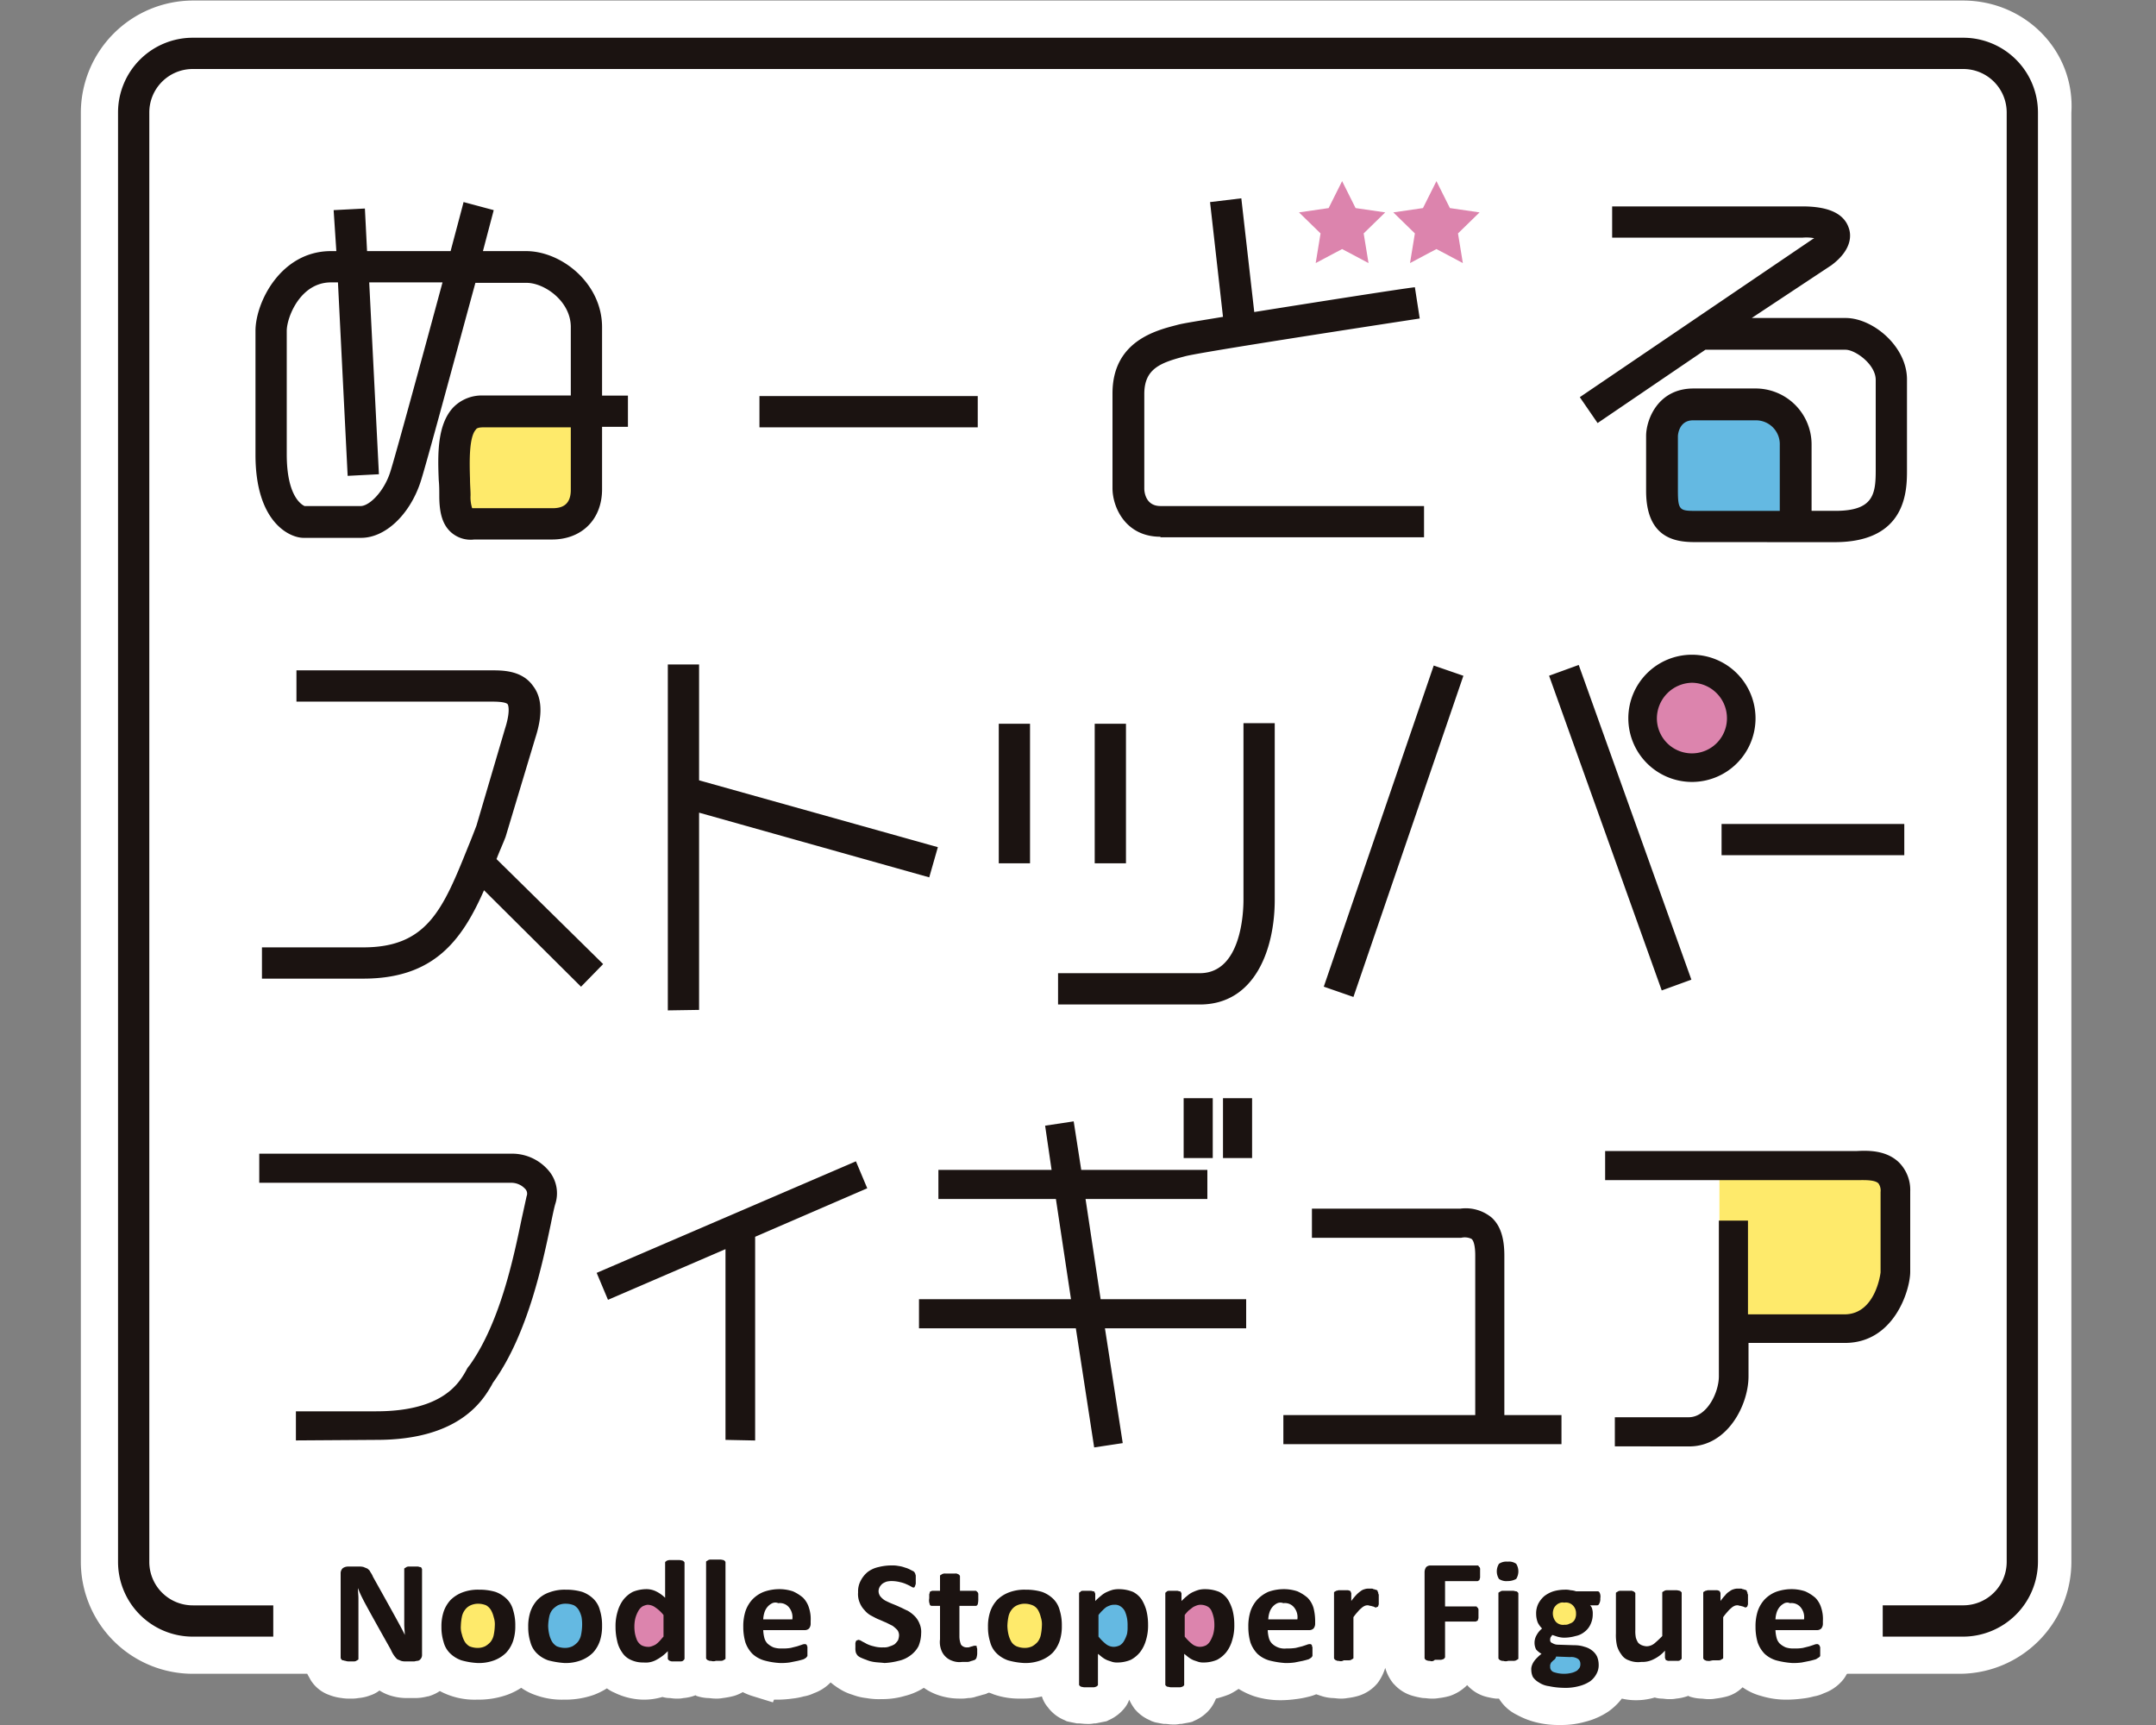<svg xmlns="http://www.w3.org/2000/svg" width="400" height="320" viewBox="0 0 400 320"><rect x="0" y="0" width="400" height="320" fill="#808080" stroke="none"/><rect width="400" height="320" fill="none"/><path d="M364.2.1H35.8A20.845,20.845,0,0,0,15,20.893V289.709A20.781,20.781,0,0,0,35.8,310.5H57c.2.4.4.7.6,1.1a6.66,6.66,0,0,0,3.4,2.8,9.388,9.388,0,0,0,2.4.6,7.57,7.57,0,0,0,1.5.1h.2a6.151,6.151,0,0,0,1.4-.1,7.853,7.853,0,0,0,2.2-.5,5.56,5.56,0,0,0,1.7-.9,8.488,8.488,0,0,0,2.6,1.1,10.077,10.077,0,0,0,2.5.3h1.6a8.921,8.921,0,0,0,2.2-.3h.1a7.4,7.4,0,0,0,2.2-1,13.612,13.612,0,0,0,6.8,1.6h.4a15.955,15.955,0,0,0,5.3-.9,12.639,12.639,0,0,0,2.6-1.3,10.493,10.493,0,0,0,2.8,1.4,14.169,14.169,0,0,0,5,.8h.4a15.955,15.955,0,0,0,5.3-.9,13.443,13.443,0,0,0,2.4-1.2,6.376,6.376,0,0,0,1.4.8,12.629,12.629,0,0,0,5.4,1.3h.2a11.978,11.978,0,0,0,3.3-.5,5.021,5.021,0,0,0,1.2.2c.4,0,.8.1,1.2.1h.3a4.87,4.87,0,0,0,1.2-.1,7.853,7.853,0,0,0,2.2-.5c.1,0,.1,0,.2.1a7.791,7.791,0,0,0,2.1.4c.4,0,.9.1,1.4.1a6.151,6.151,0,0,0,1.4-.1,15.533,15.533,0,0,0,2.1-.4,7.741,7.741,0,0,0,1.6-.7,12.2,12.2,0,0,0,1.7.7l3.9,1.2.2-.5h.8a21.12,21.12,0,0,0,2.6-.2,13.044,13.044,0,0,0,2.1-.4,6.972,6.972,0,0,0,1.9-.6,8.108,8.108,0,0,0,2.8-1.7l.3-.3a14.293,14.293,0,0,0,2,1.4,9.494,9.494,0,0,0,2.1.9,10.158,10.158,0,0,0,2.5.6,13.207,13.207,0,0,0,2.8.2h.1a14.9,14.9,0,0,0,4.3-.6,11.95,11.95,0,0,0,3.5-1.5,10.493,10.493,0,0,0,2.8,1.4,12.092,12.092,0,0,0,3.8.6h.2a6.6,6.6,0,0,0,1.4-.1,4.531,4.531,0,0,0,1.6-.3c.5-.1,1-.3,1.5-.4l.3-.1a1.69,1.69,0,0,1,.5-.2,6.9,6.9,0,0,1,.8.3,14.169,14.169,0,0,0,5,.8h.4a14.728,14.728,0,0,0,3.6-.4,5.637,5.637,0,0,0,1.1,2,7.257,7.257,0,0,0,3.1,2.4l.4.2.4.1,1.5.3h.3c.4,0,.9.1,1.5.1a5.315,5.315,0,0,0,1.4-.1h.3l1.5-.3.5-.1.4-.2a7.726,7.726,0,0,0,2.9-2.2,5.069,5.069,0,0,0,.9-1.6,9.491,9.491,0,0,0,1,1.7,7.394,7.394,0,0,0,2.8,2.1l.4.2.6.2c.5.1,1,.2,1.6.3h.3c.4,0,.8.1,1.3.1a5.315,5.315,0,0,0,1.4-.1h.3c.5-.1,1.1-.2,1.6-.3l.4-.1.4-.2a7.56,7.56,0,0,0,3-2.3,8.1,8.1,0,0,0,1-1.8,18.293,18.293,0,0,0,2.5-.8,15.053,15.053,0,0,0,1.7-1,13.788,13.788,0,0,0,3,1.4,15.948,15.948,0,0,0,4.8.7h.2a21.12,21.12,0,0,0,2.6-.2,16.966,16.966,0,0,0,2.2-.4,9.831,9.831,0,0,0,1.6-.5l.9.3a7.791,7.791,0,0,0,2.1.4c.4,0,.9.1,1.4.1a6.151,6.151,0,0,0,1.4-.1,11.8,11.8,0,0,0,2-.4,7.419,7.419,0,0,0,3.6-2.4,9.193,9.193,0,0,0,1.4-2.8,8.026,8.026,0,0,0,1.5,2.9l.2.2a7.24,7.24,0,0,0,3.1,2,14.194,14.194,0,0,0,2.2.5c.5,0,1,.1,1.4.1h.2a6.151,6.151,0,0,0,1.4-.1,11.8,11.8,0,0,0,2-.4,8.252,8.252,0,0,0,3.2-2,7.209,7.209,0,0,0,3.3,2.1,14.162,14.162,0,0,0,2,.4h.6a7.98,7.98,0,0,0,3.3,3,14.928,14.928,0,0,0,4,1.5,17.228,17.228,0,0,0,3.9.4h.4a16.119,16.119,0,0,0,4.4-.6,13.791,13.791,0,0,0,4.3-1.9,11.434,11.434,0,0,0,2.5-2.4,10.9,10.9,0,0,0,2.6.3h.2a11.978,11.978,0,0,0,3.3-.5,5.02,5.02,0,0,0,1.2.2c.4,0,.9.1,1.3.1h.2a5.7,5.7,0,0,0,1.3-.1,8.738,8.738,0,0,0,2.2-.5h0a.349.349,0,0,1,.2.1,7.791,7.791,0,0,0,2.1.4c.4,0,.9.1,1.4.1a6.151,6.151,0,0,0,1.4-.1,15.533,15.533,0,0,0,2.1-.4,6.569,6.569,0,0,0,2.9-1.7,10.613,10.613,0,0,0,3.4,1.6,15.948,15.948,0,0,0,4.8.7h.2a24.526,24.526,0,0,0,2.7-.2,13.044,13.044,0,0,0,2.1-.4,6.972,6.972,0,0,0,1.9-.6,8.108,8.108,0,0,0,2.8-1.7l.1-.1.1-.1a6.1,6.1,0,0,0,1.2-1.6l.1-.1h20.8a20.781,20.781,0,0,0,20.8-20.793V20.893C385,9.4,375.7.1,364.2.1Z" fill="#fff"/><path d="M285.8,309.1c0-1.8,2-3.2,4.4-3.2s4.4,1.5,4.4,3.2c0,1.8-2,3.2-4.4,3.2S285.8,310.9,285.8,309.1Zm-83.3-7.8c0-3.1,2-5.5,4.4-5.5s4.4,2.5,4.4,5.5c0,3.1-2,5.5-4.4,5.5s-4.4-2.4-4.4-5.5Zm-101.8,0c0-3.1,2-5.5,4.4-5.5s4.4,2.5,4.4,5.5c0,3.1-2,5.5-4.4,5.5s-4.4-2.4-4.4-5.5ZM308.4,91.1c-.8-8-.7-16.4,2.6-16.2a46.445,46.445,0,0,0,5.1-.1c3.4-.1,7.2-.2,9.6.3,3.8.8,6.9,3.1,7.5,7.5l.1,7.9s1.5,6.8-1.9,6.8-14.1.5-14.1.5a4.869,4.869,0,0,1-1.2.1C313.7,97.9,309,97.1,308.4,91.1Z" transform="translate(0 -0.1)" fill="#64b9e2"/><path d="M186.3,301.3c0-3.1,2-5.5,4.4-5.5s4.4,2.5,4.4,5.5c0,3.1-2,5.5-4.4,5.5S186.3,304.4,186.3,301.3Zm-102.2,0c0-3.1,2-5.5,4.4-5.5s4.4,2.5,4.4,5.5c0,3.1-2,5.5-4.4,5.5S84.1,304.4,84.1,301.3ZM285.8,299c0-1.8,2-3.2,4.4-3.2s4.4,1.4,4.4,3.2-2,3.2-4.4,3.2-4.4-1.4-4.4-3.2ZM319,248.7V216.4s25.8-.7,30.7,1.2,2.4,9.2,1.9,18.5c-.5,9.2-6.3,11.2-9.7,12.1-1.7.5-7.5.6-12.8.6s-10.1-.1-10.1-.1ZM89.7,97.3c-3.4-.5-5.3-.5-5.3-2.9V79.8c0-3.9,1.5-3.7,3.3-3.5a6.7,6.7,0,0,0,2,0c2.4-.5,19,.5,19,.5s0,9.2.1,14-4,6.4-6.4,6.4c-.8,0-2.2.1-3.8.1-1.5.1-3.2.1-4.8.1A28.415,28.415,0,0,1,89.7,97.3Z" transform="translate(0 -0.1)" fill="#feea6b"/><path d="M218.5,301.2c0-3.1,2-5.5,4.4-5.5s4.4,2.5,4.4,5.5c0,3.1-2,5.5-4.4,5.5S218.5,304.3,218.5,301.2Zm-103.2,0c0-3.1,2-5.5,4.4-5.5s4.4,2.5,4.4,5.5c0,3.1-2,5.5-4.4,5.5C117.2,306.7,115.3,304.3,115.3,301.2ZM304.7,133.264a9.2,9.2,0,1,1,9.2,9.2A9.174,9.174,0,0,1,304.7,133.264ZM266.5,46.2l-4.9,2.6.9-5.5-4-3.9,5.5-.8,2.5-5,2.5,5,5.5.8-4,3.9.9,5.5Zm-17.5,0-4.9,2.6.9-5.5-4-3.9,5.5-.8,2.5-5,2.5,5,5.5.8-4,3.9.9,5.5Z" fill="#dc84ad"/><path d="M287.4,312.8a4.384,4.384,0,0,1-1.9-.7,3.46,3.46,0,0,1-1.1-1,3.077,3.077,0,0,1-.3-1.3,1.948,1.948,0,0,1,.1-.8,2.994,2.994,0,0,1,.4-.8,4.348,4.348,0,0,1,.6-.7,5.717,5.717,0,0,1,.8-.7,3.916,3.916,0,0,1-1-.8,2.661,2.661,0,0,1-.3-1.2,2.821,2.821,0,0,1,.4-1.5,4,4,0,0,1,1-1.2,4.438,4.438,0,0,1-.8-1.1,4.526,4.526,0,0,1-.3-1.6,4.056,4.056,0,0,1,.4-1.9,4.862,4.862,0,0,1,1.1-1.4,5.56,5.56,0,0,1,1.7-.9,7.614,7.614,0,0,1,2.1-.3,3.751,3.751,0,0,1,1.1.1,3.554,3.554,0,0,1,1,.2h4c.2,0,.3.1.4.3a1.727,1.727,0,0,1,.1,1,1.8,1.8,0,0,1-.2,1c-.1.2-.2.3-.4.3H295a1.27,1.27,0,0,1,.4.7,2.767,2.767,0,0,1,.1.9,4.331,4.331,0,0,1-.4,1.9,3.6,3.6,0,0,1-1.1,1.4,3.805,3.805,0,0,1-1.7.8,7.8,7.8,0,0,1-2.2.3,5.021,5.021,0,0,1-1.2-.2l-.9-.3c-.1.1-.2.3-.3.4a1.087,1.087,0,0,0-.1.5.548.548,0,0,0,.4.6,1.93,1.93,0,0,0,1,.3l3.1.1a5.824,5.824,0,0,1,1.9.3,3.7,3.7,0,0,1,1.4.7,3.125,3.125,0,0,1,.9,1.1,4.01,4.01,0,0,1,.3,1.5,3.285,3.285,0,0,1-.4,1.7,4.07,4.07,0,0,1-1.2,1.4,6.668,6.668,0,0,1-2.1.9,9.552,9.552,0,0,1-2.9.3A13.809,13.809,0,0,1,287.4,312.8Zm.8-4.8-.4.4c-.1.1-.1.3-.2.4v.4a.993.993,0,0,0,.7,1,5.934,5.934,0,0,0,3.4.1,3.553,3.553,0,0,0,.9-.4,2.651,2.651,0,0,0,.5-.6,1.482,1.482,0,0,0,.1-.7,1.05,1.05,0,0,0-.5-.9,2.233,2.233,0,0,0-1.4-.3l-2.6-.1a.989.989,0,0,1-.5.7Zm1.1-10.6a1.793,1.793,0,0,0-.7.5,1.611,1.611,0,0,0-.4.7,2.432,2.432,0,0,0,.5,2.3,1.845,1.845,0,0,0,1.6.5,1.486,1.486,0,0,0,.9-.2,1.532,1.532,0,0,0,1.1-1.1,2.2,2.2,0,0,0,.1-.8,2.034,2.034,0,0,0-.6-1.5,1.845,1.845,0,0,0-1.6-.5,1.412,1.412,0,0,0-.9.1ZM217.2,313c-.2,0-.4-.1-.6-.1-.1,0-.2-.1-.3-.2s-.1-.1-.1-.2V295.606c0-.1,0-.2.1-.2l.2-.2a.9.9,0,0,1,.5-.1h1.4c.2,0,.3.1.5.1a.215.215,0,0,1,.2.2.31.31,0,0,1,.1.2v1.4a10.943,10.943,0,0,1,1.1-1,4.13,4.13,0,0,1,1.1-.7,7.6,7.6,0,0,1,1.1-.4,5.284,5.284,0,0,1,1.3-.1,6.876,6.876,0,0,1,2.4.5,4.28,4.28,0,0,1,1.6,1.4,7.833,7.833,0,0,1,.9,2.1,10.893,10.893,0,0,1,.3,2.6,9.241,9.241,0,0,1-.4,2.9,6.5,6.5,0,0,1-1.1,2.2,5.524,5.524,0,0,1-1.7,1.4,6.438,6.438,0,0,1-2.4.5,3.4,3.4,0,0,1-1-.1l-.9-.3a4.054,4.054,0,0,1-.9-.5c-.3-.2-.6-.5-.9-.7v5.7c0,.1,0,.2-.1.2-.1.1-.2.2-.3.2a1.088,1.088,0,0,1-.5.1h-1.6Zm4.9-15.2a4.879,4.879,0,0,0-.7.3c-.3.2-.5.4-.8.6a6.466,6.466,0,0,0-.8.9v4a9.262,9.262,0,0,0,1.4,1.4,2.39,2.39,0,0,0,1.4.5,2.664,2.664,0,0,0,1.2-.3,2.361,2.361,0,0,0,.8-.9,6.115,6.115,0,0,0,.5-1.2,6.748,6.748,0,0,0,.2-1.4,7.563,7.563,0,0,0-.1-1.5,6.464,6.464,0,0,0-.4-1.3,1.764,1.764,0,0,0-.8-.9,2.663,2.663,0,0,0-1.2-.3,1.952,1.952,0,0,0-.7.1Zm-21,15.2a4.332,4.332,0,0,1-.5-.1c-.1,0-.2-.1-.3-.2s-.1-.1-.1-.2V295.606c0-.1,0-.2.1-.2.1-.1.2-.1.2-.2a.9.9,0,0,1,.5-.1h1.4c.2,0,.3.1.5.1a.215.215,0,0,1,.2.2.349.349,0,0,0,.1.2v1.4a10.943,10.943,0,0,1,1.1-1,4.13,4.13,0,0,1,1.1-.7,7.6,7.6,0,0,1,1.1-.4,5.284,5.284,0,0,1,1.3-.1,6.876,6.876,0,0,1,2.4.5,4.28,4.28,0,0,1,1.6,1.4,7.833,7.833,0,0,1,.9,2.1,10.893,10.893,0,0,1,.3,2.6,9.241,9.241,0,0,1-.4,2.9,6.5,6.5,0,0,1-1.1,2.2,5.524,5.524,0,0,1-1.7,1.4,6.438,6.438,0,0,1-2.4.5,3.4,3.4,0,0,1-1-.1l-.9-.3a4.054,4.054,0,0,1-.9-.5c-.3-.2-.6-.5-.9-.7v5.7c0,.1,0,.2-.1.2-.1.1-.2.2-.3.2a1.088,1.088,0,0,1-.5.1h-1.7Zm4.9-15.2a4.879,4.879,0,0,0-.7.3,4.349,4.349,0,0,0-.7.6,6.466,6.466,0,0,0-.8.9v4a9.262,9.262,0,0,0,1.4,1.4,2.39,2.39,0,0,0,1.4.5,2.664,2.664,0,0,0,1.2-.3,2.361,2.361,0,0,0,.8-.9,6.115,6.115,0,0,0,.5-1.2,6.6,6.6,0,0,0,.1-1.4,7.563,7.563,0,0,0-.1-1.5,6.464,6.464,0,0,0-.4-1.3,2.36,2.36,0,0,0-.8-.9,1.8,1.8,0,0,0-1.2-.3,1.952,1.952,0,0,0-.7.1ZM329.5,308a5.489,5.489,0,0,1-2.1-1.2,5.708,5.708,0,0,1-1.3-2.1,10.11,10.11,0,0,1-.4-2.9,9.24,9.24,0,0,1,.4-2.9,6.111,6.111,0,0,1,1.3-2.2,5.956,5.956,0,0,1,2.1-1.4,8.576,8.576,0,0,1,2.7-.5,8.034,8.034,0,0,1,2.7.4,7.608,7.608,0,0,1,1.9,1.2,4.531,4.531,0,0,1,1.1,1.9,6.6,6.6,0,0,1,.3,2.4v.5a1.4,1.4,0,0,1-.3.9,1.136,1.136,0,0,1-.8.3h-7.7a6.748,6.748,0,0,0,.2,1.4,2.383,2.383,0,0,0,.6,1.1,4.13,4.13,0,0,0,1.1.7,4.4,4.4,0,0,0,1.6.2,8.085,8.085,0,0,0,1.6-.1l1.2-.3.9-.3a1.269,1.269,0,0,1,.6-.1c.1,0,.1,0,.2.1.1,0,.1.1.2.2,0,.1.1.2.1.3v1.5c0,.1,0,.2-.1.2,0,.1-.1.1-.2.2-.2.1-.3.2-.5.3-.3.1-.7.2-1.1.3l-1.5.3a10.871,10.871,0,0,1-1.8.1A15.671,15.671,0,0,1,329.5,308Zm1.4-10.5a2.7,2.7,0,0,0-.8.7,3.127,3.127,0,0,0-.5,1,5.016,5.016,0,0,0-.2,1.2h5.3a2.861,2.861,0,0,0-.6-2.2,2.174,2.174,0,0,0-2-.8,1.263,1.263,0,0,0-1.2.1ZM302.2,308a2.586,2.586,0,0,1-1.4-1.1,4.81,4.81,0,0,1-.8-1.6,8.947,8.947,0,0,1-.2-2.3v-7.4c0-.1,0-.2.1-.2.1-.1.2-.1.3-.2a1.088,1.088,0,0,1,.5-.1h1.8a.75.75,0,0,1,.5.1c.1,0,.2.1.3.2s.1.1.1.2v6.8a6.145,6.145,0,0,0,.1,1.4,3.551,3.551,0,0,0,.4.9,1.794,1.794,0,0,0,.7.5,2.92,2.92,0,0,0,.9.2,2.39,2.39,0,0,0,1.4-.5,19.188,19.188,0,0,0,1.5-1.4v-8c0-.1,0-.2.1-.2.1-.1.2-.1.3-.2a1.088,1.088,0,0,1,.5-.1h1.8a4.332,4.332,0,0,1,.5.1c.1,0,.2.1.3.2s.1.1.1.2v12.1c0,.1,0,.2-.1.2l-.2.2a.9.9,0,0,1-.5.1h-1.5a.9.9,0,0,1-.5-.1.215.215,0,0,1-.2-.2.349.349,0,0,0-.1-.2v-1.4a6.523,6.523,0,0,1-2.1,1.6,4.559,4.559,0,0,1-2.3.5,4.456,4.456,0,0,1-2.3-.3Zm-66.8,0a5.489,5.489,0,0,1-2.1-1.2,5.708,5.708,0,0,1-1.3-2.1,10.109,10.109,0,0,1-.4-2.9,9.24,9.24,0,0,1,.4-2.9,6.111,6.111,0,0,1,1.3-2.2,6.606,6.606,0,0,1,2-1.4,8.576,8.576,0,0,1,2.7-.5,8.034,8.034,0,0,1,2.7.4,7.608,7.608,0,0,1,1.9,1.2,4.531,4.531,0,0,1,1.1,1.9,9.856,9.856,0,0,1,.3,2.4v.5a1.4,1.4,0,0,1-.3.9,1.136,1.136,0,0,1-.8.3h-7.7a6.749,6.749,0,0,0,.2,1.4,2.383,2.383,0,0,0,.6,1.1,3.325,3.325,0,0,0,2.7.9,9.7,9.7,0,0,0,1.7-.1l1.2-.3.9-.3a1.269,1.269,0,0,1,.6-.1c.1,0,.1,0,.2.1.1,0,.1.1.1.2s.1.2.1.3v1.5c0,.1,0,.2-.1.2,0,.1-.1.1-.1.2-.2.1-.3.2-.5.3-.3.1-.7.2-1.1.3l-1.5.3a10.871,10.871,0,0,1-1.8.1,15.671,15.671,0,0,1-3-.5Zm1.4-10.5a2.7,2.7,0,0,0-.8.7,3.127,3.127,0,0,0-.5,1,5.016,5.016,0,0,0-.2,1.2h5.4a2.861,2.861,0,0,0-.6-2.2,2.174,2.174,0,0,0-2-.8,1.469,1.469,0,0,0-1.3.1Zm-74.7,10.8a5.735,5.735,0,0,1-1.4-.4,10.386,10.386,0,0,1-1-.4,2.093,2.093,0,0,1-.6-.4,2.185,2.185,0,0,1-.3-.5,2.767,2.767,0,0,1-.1-.9V305a.9.9,0,0,1,.1-.5.215.215,0,0,1,.2-.2.349.349,0,0,0,.2-.1,1.422,1.422,0,0,1,.6.2c.3.2.6.3.9.5a5.783,5.783,0,0,0,1.4.5,5.538,5.538,0,0,0,1.8.2,2.537,2.537,0,0,0,1.2-.2,3.553,3.553,0,0,0,.9-.4,4.349,4.349,0,0,0,.6-.7,2.918,2.918,0,0,0,.2-.9,1.688,1.688,0,0,0-.3-1,6.467,6.467,0,0,0-.9-.8l-1.2-.6c-.5-.2-.9-.4-1.4-.6s-1-.5-1.4-.7a4,4,0,0,1-1.2-1,4.193,4.193,0,0,1-.9-1.4,4.009,4.009,0,0,1-.3-1.9,4.191,4.191,0,0,1,.5-2.2,5.086,5.086,0,0,1,1.3-1.6,5.156,5.156,0,0,1,2-.9,9.865,9.865,0,0,1,2.4-.3,5.7,5.7,0,0,1,1.3.1,5.277,5.277,0,0,1,1.2.3,4.181,4.181,0,0,1,1,.4l.6.3.2.2a.349.349,0,0,0,.1.2c0,.1.1.3.1.4v1.3a.9.9,0,0,1-.1.5c0,.1-.1.2-.1.3a.31.31,0,0,1-.2.1c-.2,0-.3-.1-.5-.2a5.938,5.938,0,0,0-.8-.4,5.638,5.638,0,0,0-1.2-.4,6.754,6.754,0,0,0-1.4-.2,4.1,4.1,0,0,0-1.1.1,3,3,0,0,0-.8.4,2.651,2.651,0,0,0-.5.6,1.853,1.853,0,0,0-.2.7,1.688,1.688,0,0,0,.3,1,3.45,3.45,0,0,0,.9.8c.4.2.8.4,1.3.6s1,.4,1.4.6c.5.2,1,.5,1.5.7a6.419,6.419,0,0,1,1.3,1,4.193,4.193,0,0,1,.9,1.4,3.8,3.8,0,0,1,.3,1.8,6.432,6.432,0,0,1-.5,2.4,4.977,4.977,0,0,1-1.5,1.7,5.536,5.536,0,0,1-2.2,1,12.661,12.661,0,0,1-2.6.4c-.8-.1-1.4-.1-2-.2Zm-20.4-.3a5.489,5.489,0,0,1-2.1-1.2,5.708,5.708,0,0,1-1.3-2.1,10.109,10.109,0,0,1-.4-2.9,9.24,9.24,0,0,1,.4-2.9,6.111,6.111,0,0,1,1.3-2.2,5.957,5.957,0,0,1,2.1-1.4,8.576,8.576,0,0,1,2.7-.5,8.034,8.034,0,0,1,2.7.4,7.608,7.608,0,0,1,1.9,1.2,4.531,4.531,0,0,1,1.1,1.9,6.6,6.6,0,0,1,.3,2.4v.5a1.4,1.4,0,0,1-.3.9,1.136,1.136,0,0,1-.8.3h-7.7a6.749,6.749,0,0,0,.2,1.4,2.383,2.383,0,0,0,.6,1.1,4.13,4.13,0,0,0,1.1.7,4.4,4.4,0,0,0,1.6.2,8.085,8.085,0,0,0,1.6-.1l1.2-.3.9-.3a1.269,1.269,0,0,1,.6-.1c.1,0,.1,0,.2.1.1,0,.1.1.1.2a.367.367,0,0,1,.1.3v1.5c0,.1,0,.2-.1.2,0,.1-.1.1-.1.2-.2.1-.3.2-.5.3-.3.1-.7.2-1.1.3l-1.5.3a10.871,10.871,0,0,1-1.8.1,13.423,13.423,0,0,1-3-.5Zm1.4-10.5a2.7,2.7,0,0,0-.8.7,3.127,3.127,0,0,0-.5,1,5.016,5.016,0,0,0-.2,1.2H147a2.861,2.861,0,0,0-.6-2.2,2.174,2.174,0,0,0-2-.8,1.394,1.394,0,0,0-1.3.1ZM117,307.9a3.638,3.638,0,0,1-1.6-1.4,5.577,5.577,0,0,1-.9-2.1,10.893,10.893,0,0,1-.3-2.6,9.24,9.24,0,0,1,.4-2.9,6.5,6.5,0,0,1,1.1-2.2,5.524,5.524,0,0,1,1.7-1.4,6.876,6.876,0,0,1,2.4-.5,4.059,4.059,0,0,1,1.9.4,6.57,6.57,0,0,1,1.7,1.2v-6.5c0-.1,0-.2.1-.2.1-.1.2-.2.3-.2a1.088,1.088,0,0,1,.5-.1h1.8a4.332,4.332,0,0,1,.5.1c.1,0,.2.1.3.2a.31.31,0,0,1,.1.2V307.6a.367.367,0,0,1-.1.3l-.2.2a.9.9,0,0,1-.5.1h-1.4a.9.9,0,0,1-.5-.1c-.1,0-.2-.1-.3-.2a.367.367,0,0,1-.1-.3v-1.3a8.339,8.339,0,0,1-2.1,1.6,4.026,4.026,0,0,1-2.4.5,5.188,5.188,0,0,1-2.4-.5Zm2.2-9.9a2.361,2.361,0,0,0-.8.9,6.113,6.113,0,0,0-.5,1.2,6.748,6.748,0,0,0-.2,1.4,7.564,7.564,0,0,0,.1,1.5,6.465,6.465,0,0,0,.4,1.3,2.36,2.36,0,0,0,.8.9,2.663,2.663,0,0,0,1.2.3,1.7,1.7,0,0,0,.7-.1,4.879,4.879,0,0,0,.7-.3,4.35,4.35,0,0,0,.7-.6c.3-.3.5-.6.8-.9v-4a6.729,6.729,0,0,0-1.5-1.4,2.457,2.457,0,0,0-1.5-.5,2.944,2.944,0,0,0-.9.3ZM187,308a5.711,5.711,0,0,1-2.1-1.3,4.449,4.449,0,0,1-1.2-2.1,9.028,9.028,0,0,1-.4-2.8,8.622,8.622,0,0,1,.4-2.8,6.111,6.111,0,0,1,1.3-2.2,6.355,6.355,0,0,1,2.2-1.4,8.079,8.079,0,0,1,3.1-.5,10.326,10.326,0,0,1,3,.4,5.711,5.711,0,0,1,2.1,1.3,4.449,4.449,0,0,1,1.2,2.1,9.24,9.24,0,0,1,.4,2.9,8.622,8.622,0,0,1-.4,2.8,6.111,6.111,0,0,1-1.3,2.2,6.355,6.355,0,0,1-2.2,1.4,8.079,8.079,0,0,1-3.1.5,13.422,13.422,0,0,1-3-.5Zm1.7-10.2a2.54,2.54,0,0,0-1,.8,3.1,3.1,0,0,0-.6,1.3,9.845,9.845,0,0,0-.2,1.7,7.768,7.768,0,0,0,.2,1.6,5.021,5.021,0,0,0,.5,1.3,2.189,2.189,0,0,0,1,.9,4.013,4.013,0,0,0,1.5.3,3.2,3.2,0,0,0,1.4-.3,3.916,3.916,0,0,0,1-.8,3.1,3.1,0,0,0,.6-1.3,9.845,9.845,0,0,0,.2-1.7,4.142,4.142,0,0,0-.2-1.6,5.02,5.02,0,0,0-.5-1.3,2.189,2.189,0,0,0-1-.9,4.013,4.013,0,0,0-1.5-.3,3.53,3.53,0,0,0-1.4.3Zm-87,10.2a5.71,5.71,0,0,1-2.1-1.3,4.449,4.449,0,0,1-1.2-2.1,9.028,9.028,0,0,1-.4-2.8,8.622,8.622,0,0,1,.4-2.8,6.111,6.111,0,0,1,1.3-2.2,5.547,5.547,0,0,1,2.2-1.4,8.079,8.079,0,0,1,3.1-.5,10.326,10.326,0,0,1,3,.4,5.711,5.711,0,0,1,2.1,1.3,4.449,4.449,0,0,1,1.2,2.1,9.24,9.24,0,0,1,.4,2.9,8.622,8.622,0,0,1-.4,2.8,6.111,6.111,0,0,1-1.3,2.2,6.355,6.355,0,0,1-2.2,1.4,8.079,8.079,0,0,1-3.1.5,15.671,15.671,0,0,1-3-.5Zm1.8-10.2a3.916,3.916,0,0,0-1,.8,3.1,3.1,0,0,0-.6,1.3,9.846,9.846,0,0,0-.2,1.7,7.767,7.767,0,0,0,.2,1.6,5.021,5.021,0,0,0,.5,1.3,2.581,2.581,0,0,0,.9.9,4.013,4.013,0,0,0,1.5.3,3.2,3.2,0,0,0,1.4-.3,3.916,3.916,0,0,0,1-.8,3.1,3.1,0,0,0,.6-1.3,9.846,9.846,0,0,0,.2-1.7,8.078,8.078,0,0,0-.1-1.6,5.02,5.02,0,0,0-.5-1.3,2.581,2.581,0,0,0-.9-.9,4.013,4.013,0,0,0-1.5-.3,3.341,3.341,0,0,0-1.5.3ZM85.6,308a5.71,5.71,0,0,1-2.1-1.3,4.449,4.449,0,0,1-1.2-2.1,9.028,9.028,0,0,1-.4-2.8,8.622,8.622,0,0,1,.4-2.8,6.111,6.111,0,0,1,1.3-2.2,6.355,6.355,0,0,1,2.2-1.4,8.079,8.079,0,0,1,3.1-.5,10.326,10.326,0,0,1,3,.4,5.711,5.711,0,0,1,2.1,1.3,4.449,4.449,0,0,1,1.2,2.1,9.24,9.24,0,0,1,.4,2.9,8.622,8.622,0,0,1-.4,2.8,6.111,6.111,0,0,1-1.3,2.2,6.355,6.355,0,0,1-2.2,1.4,8.079,8.079,0,0,1-3.1.5,13.423,13.423,0,0,1-3-.5Zm1.7-10.2a2.539,2.539,0,0,0-1,.8,3.1,3.1,0,0,0-.6,1.3,9.846,9.846,0,0,0-.2,1.7,4.142,4.142,0,0,0,.2,1.6,5.021,5.021,0,0,0,.5,1.3,2.581,2.581,0,0,0,.9.9,4.013,4.013,0,0,0,1.5.3,3.2,3.2,0,0,0,1.4-.3,3.916,3.916,0,0,0,1-.8,3.1,3.1,0,0,0,.6-1.3,9.846,9.846,0,0,0,.2-1.7,4.142,4.142,0,0,0-.2-1.6,5.02,5.02,0,0,0-.5-1.3,2.581,2.581,0,0,0-.9-.9,4.013,4.013,0,0,0-1.5-.3,3.53,3.53,0,0,0-1.4.3Zm89.4,10.3a3.294,3.294,0,0,1-2.1-2.1,4.131,4.131,0,0,1-.2-1.9v-6.2h-1.5c-.2,0-.4-.1-.4-.3a1.985,1.985,0,0,1-.1-1.1v-.7c0-.1.1-.3.1-.4a.215.215,0,0,1,.2-.2.349.349,0,0,0,.2-.1h1.5v-2.7c0-.1,0-.2.1-.2.1-.1.2-.1.3-.2a1.269,1.269,0,0,1,.6-.1h1.8a.75.75,0,0,1,.5.1c.1,0,.2.1.3.2a.31.31,0,0,1,.1.2v2.7h2.8a.367.367,0,0,1,.3.1l.2.2a.6.6,0,0,1,.1.4v.7a4.1,4.1,0,0,1-.1,1.1c-.1.2-.2.3-.4.3h-3v5.7a4.01,4.01,0,0,0,.3,1.5,1.346,1.346,0,0,0,1.2.5.9.9,0,0,0,.5-.1c.1,0,.3-.1.4-.1s.2-.1.3-.1h.4c.1,0,.1.1.1.2s.1.3.1.4v.6a2.767,2.767,0,0,1-.1.9.707.707,0,0,1-.6.6c-.2.1-.4.1-.6.2a1.7,1.7,0,0,1-.7.1h-.8a3.724,3.724,0,0,1-1.8-.2Zm88.6,0a1.269,1.269,0,0,1-.6-.1c-.1,0-.2-.1-.3-.2a.367.367,0,0,1-.1-.3V291.607a1.612,1.612,0,0,1,.3-.9,1.136,1.136,0,0,1,.8-.3h8.7c.1,0,.2,0,.2.1.1.1.1.2.2.2a.749.749,0,0,1,.1.5v1.4c0,.2-.1.3-.1.4a.215.215,0,0,1-.2.2c-.1.1-.1.1-.2.1h-6v4.7h5.7c.1,0,.2,0,.2.1l.2.2a.6.6,0,0,1,.1.4v1.4c0,.2-.1.3-.1.4a.215.215,0,0,1-.2.2c-.1,0-.1.1-.2.1h-5.7v6.5a.367.367,0,0,1-.1.3c-.1.1-.2.2-.3.2a1.269,1.269,0,0,1-.6.1h-.9a.8.8,0,0,1-.9.2Zm-201.2,0c-.2,0-.3-.1-.5-.1-.1,0-.2-.1-.3-.2a.349.349,0,0,0-.1-.2V291.907a1.283,1.283,0,0,1,.4-1,1.69,1.69,0,0,1,1-.3h2a2.769,2.769,0,0,1,.9.1c.2.1.5.2.7.3.2.2.4.3.5.6a4.051,4.051,0,0,1,.5.9c3.8,6.8,5.8,10.4,5.9,10.8h0c0-.6-.1-1.3-.1-2v-10.2c0-.1,0-.2.1-.2.1-.1.2-.1.3-.2a.9.9,0,0,1,.5-.1h1.6c.2,0,.3.1.5.1a.215.215,0,0,1,.2.2.31.31,0,0,1,.1.2V306.9a1.268,1.268,0,0,1-.1.6,1.38,1.38,0,0,1-.3.4.764.764,0,0,1-.5.2,4.332,4.332,0,0,0-.5.1H75.3a2.769,2.769,0,0,1-.9-.1c-.2-.1-.5-.2-.7-.3a4.348,4.348,0,0,1-.6-.7,5.971,5.971,0,0,1-.6-1.1c-4.9-8.7-5.1-9.2-5.4-9.8s-.5-1.1-.7-1.6h0c0,.6.1,1.3.1,1.9v11.2c0,.1,0,.2-.1.2-.1.1-.2.1-.3.2a.9.9,0,0,1-.5.1h-.8a1.7,1.7,0,0,1-.7-.1Zm252.8,0a.75.75,0,0,1-.5-.1c-.1,0-.2-.1-.3-.2a.31.31,0,0,1-.1-.2v-12.1c0-.1,0-.2.1-.2.1-.1.2-.1.3-.2.2,0,.3-.1.5-.1h1.5a.9.9,0,0,1,.5.1.215.215,0,0,1,.2.2c0,.1.1.1.1.2v1.5a10.624,10.624,0,0,1,.9-1.1,2.7,2.7,0,0,1,.8-.7,2.01,2.01,0,0,1,.8-.4,2.2,2.2,0,0,1,.8-.1h.4a.6.6,0,0,1,.4.1c.2,0,.3.1.4.1s.2.1.3.1a.349.349,0,0,1,.1.2c0,.1,0,.1.1.2a.6.6,0,0,0,.1.4v1.6a.9.9,0,0,1-.1.5.349.349,0,0,1-.1.2.349.349,0,0,0-.2.1.367.367,0,0,1-.3-.1c-.1,0-.2-.1-.3-.1s-.3-.1-.4-.1c-.2,0-.3-.1-.5-.1a1.269,1.269,0,0,0-.6.1,2.093,2.093,0,0,0-.6.4,4.62,4.62,0,0,0-.7.7,8.742,8.742,0,0,0-.8,1v7.5c0,.1,0,.2-.1.2-.1.1-.2.1-.3.2a1.088,1.088,0,0,1-.5.1h-.9c-.4,0-.8.2-1,.1Zm-38,0a.75.75,0,0,1-.5-.1c-.1,0-.2-.1-.3-.2a.31.31,0,0,1-.1-.2v-12c0-.1,0-.2.1-.2.1-.1.2-.1.3-.2a1.088,1.088,0,0,1,.5-.1h1.8c.2,0,.4.1.6.1.1,0,.2.1.3.2a.31.31,0,0,1,.1.2v12c0,.1,0,.2-.1.2-.1.1-.2.1-.3.2a1.269,1.269,0,0,1-.6.1h-.9a1.353,1.353,0,0,1-.9,0Zm-30.5,0a.75.75,0,0,1-.5-.1c-.1,0-.2-.1-.3-.2a.31.31,0,0,1-.1-.2v-12.1c0-.1,0-.2.1-.2.1-.1.2-.1.3-.2.2,0,.3-.1.5-.1h1.5a.9.9,0,0,1,.5.1.215.215,0,0,1,.2.2.349.349,0,0,0,.1.2v1.5a10.626,10.626,0,0,1,.9-1.1,5.009,5.009,0,0,1,.8-.7,2.01,2.01,0,0,1,.8-.4,2.2,2.2,0,0,1,.8-.1h.4c.2,0,.3,0,.4.1.2,0,.3.1.4.1s.2.1.3.1a.349.349,0,0,1,.1.2c0,.1,0,.1.1.2a.6.6,0,0,0,.1.4v1.6a.9.9,0,0,1-.1.5.215.215,0,0,1-.2.2c-.1,0-.1.1-.2.1a.367.367,0,0,1-.3-.1c-.1,0-.2-.1-.3-.1s-.3-.1-.4-.1c-.2,0-.3-.1-.5-.1a1.269,1.269,0,0,0-.6.1,2.093,2.093,0,0,0-.6.4,4.62,4.62,0,0,0-.7.7,8.742,8.742,0,0,0-.8,1v7.5c0,.1,0,.2-.1.2-.1.1-.2.1-.3.2a1.088,1.088,0,0,1-.5.1h-.9a1.009,1.009,0,0,1-.9.1Zm-116.5,0a.75.75,0,0,1-.5-.1c-.1,0-.2-.1-.3-.2a.31.31,0,0,1-.1-.2V289.808c0-.1,0-.2.1-.2.1-.1.2-.1.3-.2a1.088,1.088,0,0,1,.5-.1h1.8a4.332,4.332,0,0,1,.5.1c.1,0,.2.1.3.2a.31.31,0,0,1,.1.2V307.6c0,.1,0,.2-.1.2-.1.1-.2.1-.3.2a1.088,1.088,0,0,1-.5.1h-.9a1.379,1.379,0,0,1-.9,0Zm217.4-4.5v-5.8h14.9a8.065,8.065,0,0,0,8.1-8.1V20.9a8.065,8.065,0,0,0-8.1-8.1H35.8a8.065,8.065,0,0,0-8.1,8.1V289.708a8.065,8.065,0,0,0,8.1,8.1H50.7v5.8H35.8a13.868,13.868,0,0,1-13.9-13.9V20.9A13.868,13.868,0,0,1,35.8,7H364.2a13.868,13.868,0,0,1,13.9,13.9V289.708a13.932,13.932,0,0,1-13.9,13.9Zm-71.2-10.7a2.648,2.648,0,0,1,0-2.8,2.406,2.406,0,0,1,1.6-.4,2.277,2.277,0,0,1,1.6.4,2.648,2.648,0,0,1,0,2.8,3.168,3.168,0,0,1-1.6.4,2.406,2.406,0,0,1-1.6-.4Zm-78.5-46.485H170.5v-5.4h28.2l-2.8-18.594H174.1v-5.4h21l-1.2-8.2,5.3-.8,1.4,9H224v5.4H201.4l2.8,18.594h27v5.4H205l3.3,21.293-5.3.8Zm100,21.893v-5.4h13.7c3.4,0,5.6-4.6,5.6-7.6V226.428h5.4v17.394h17.9c5.8,0,6.7-7.7,6.7-7.8v-14.9a2.275,2.275,0,0,0-.4-1.6c-.7-.7-2.7-.6-3.8-.6H297.8v-5.4h46.7c2-.1,5.4-.2,7.8,2.1a7.226,7.226,0,0,1,2.1,5.4v14.9c0,3.4-3,13.2-12.1,13.2H324.4v6.2c0,5.3-3.9,13-11,13Zm-61.5-.4v-5.4h35.6v-29.59c0-1.8-.3-2.8-.7-3.1a2.889,2.889,0,0,0-1.9-.2H243.4v-5.4h27.5a7.533,7.533,0,0,1,5.9,1.7c1.6,1.5,2.3,3.8,2.3,7v29.59h10.6v5.4Zm-183.2-.7v-5.4H69.8c12.4,0,15.4-5.3,16.7-7.6a3.489,3.489,0,0,1,.6-.9c5.8-8.1,8.3-20.593,9.7-27.291.4-1.8.7-3.2.9-4.1a1.257,1.257,0,0,0-.2-1.3,3.512,3.512,0,0,0-2.5-1.2H48.1v-5.4H95.2a8.875,8.875,0,0,1,6.8,3.4,6.474,6.474,0,0,1,1,6c-.2.7-.5,2.1-.8,3.6-1.5,7.1-4.2,20.293-10.6,29.29a2.185,2.185,0,0,0-.3.5c-1.6,2.8-5.9,10.3-21.4,10.3Zm79.7-.1V231.727l-21.8,9.4-2.1-5,48.1-20.693,2.1,5-20.8,9v37.788Zm92.3-52.283v-11.1h5.4v11.1Zm-7.3,0v-11.1H225v11.1Zm-95.7-27.391V123.262h5.8v21.493l44.3,12.4-1.6,5.6-42.7-12v36.588Zm72.4-1.1v-5.8h26.3c7.7,0,8.1-11.3,8.1-13.6V134.158h5.8v32.789c0,9-3.6,19.394-13.9,19.394Zm49.3-3.3L266,123.462l5.5,1.9-20.4,59.581Zm41.8-57.681,5.5-2,20.9,58.381-5.5,2ZM89.8,165.148c-4.1,9.3-9.3,16.395-22.4,16.395H48.6v-5.8H67.4c11.9,0,14.8-7.1,19.5-18.794.5-1.2,1-2.5,1.5-3.8l5.3-17.994c.9-2.8.7-4.1.5-4.5-.4-.5-2.3-.5-3.1-.5H55v-5.8H91c2,0,5.8-.1,7.9,2.9,1.7,2.2,1.8,5.4.4,9.7l-5.5,18.294c-.5,1.3-1.1,2.6-1.6,3.9a.349.349,0,0,1-.1.2l19.8,19.494-4.1,4.2Zm113.3-5V134.258h5.8V160.15Zm-17.8,0V134.258h5.8V160.15Zm134.1-1.5v-5.8h33.9v5.8Zm-17.3-25.392a11.8,11.8,0,1,1,11.8,11.8,11.82,11.82,0,0,1-11.8-11.8Zm5.3,0a6.5,6.5,0,0,0,13,0,6.572,6.572,0,0,0-6.5-6.6h0a6.637,6.637,0,0,0-6.5,6.6Zm7.5-32.689c-3.1,0-9.5,0-9.5-9.5v-10.2c0-2.9,2.1-8.8,8.8-8.8h11.4a10.389,10.389,0,0,1,10.5,10.3v12.4h4.4c7,0,7.5-3,7.5-7.5V70.479c0-2.9-3.8-5.6-5.6-5.6h-26l-20,13.6-3.3-4.8,43.3-29.39c.1,0,.1-.1.2-.1a7.945,7.945,0,0,0-2.2-.1H299.1v-5.8h35.3c4.8,0,7.7,1.3,8.6,4,.4,1.1.8,3.9-3.2,6.9l-14.8,9.8h17.4c5.1,0,11.4,5.3,11.4,11.4V87.174c0,3.7,0,13.4-13.4,13.4Zm-3.6-19.694v10.2c0,3.7.4,3.7,3.6,3.7h15.3v-12.2a4.42,4.42,0,0,0-4.4-4.6H314.1c-2.7,0-2.8,2.9-2.8,2.9ZM83.6,98.67c-1.5-1.4-2.1-3.5-2.1-6.7,0-.9,0-1.9-.1-2.9-.2-4.8-.3-10.3,2.7-13.5a7.384,7.384,0,0,1,5.6-2.2h16.2v-12.7c0-4.8-4.9-8.2-8.2-8.2H88.2C84.4,66.381,79,86.474,78,89.473c-2,6-6.5,10.3-11,10.3H56.3c-2.5,0-8.9-2.8-8.9-15.395V61.382c0-5.3,4.7-14.8,14-14.8h1l-.5-7.6,5.8-.3.4,7.9H83.6c1.4-5.3,2.4-9,2.4-9.1l5.6,1.5c-.1.4-.9,3.4-2,7.6h8c6.6,0,14.1,6,14.1,14.1v12.7h4.8v5.8h-4.8v11.6c0,5.5-3.7,9.3-9.3,9.3H88A5.481,5.481,0,0,1,83.6,98.67Zm4.7-18.994c-1.3,1.4-1.2,5.9-1.1,9.2,0,1.1.1,2.1.1,3a6.6,6.6,0,0,0,.3,2.4h14.9c1.5,0,3.4-.4,3.4-3.4v-11.6H89.7C88.7,79.276,88.4,79.476,88.3,79.676ZM53.2,61.382V84.275c0,8,2.9,9.4,3.3,9.6H66.9c1.6,0,4.3-2.6,5.5-6.3.9-2.8,6-21.493,9.7-35.189H68.5l1.8,35.588-5.8.3L62.7,52.385H61.4c-5.7,0-8.2,6.5-8.2,9ZM215.3,99.57c-6.5,0-8.9-5.5-8.9-9V72.978c0-9.7,8.1-11.7,12-12.7,1-.3,4.3-.8,8.5-1.5L224.5,37.49l5.8-.7,2.4,21.093c11.9-1.9,27.2-4.3,29.8-4.6l.9,5.8c-11.1,1.7-40.4,6.2-43.5,7-4.6,1.2-7.6,2.3-7.6,7V90.673c0,.1,0,3.2,3,3.2h48.9v5.8H215.3ZM140.9,79.276v-5.8h40.5v5.8Z" transform="translate(0 0)" fill="#1b1311"/></svg>